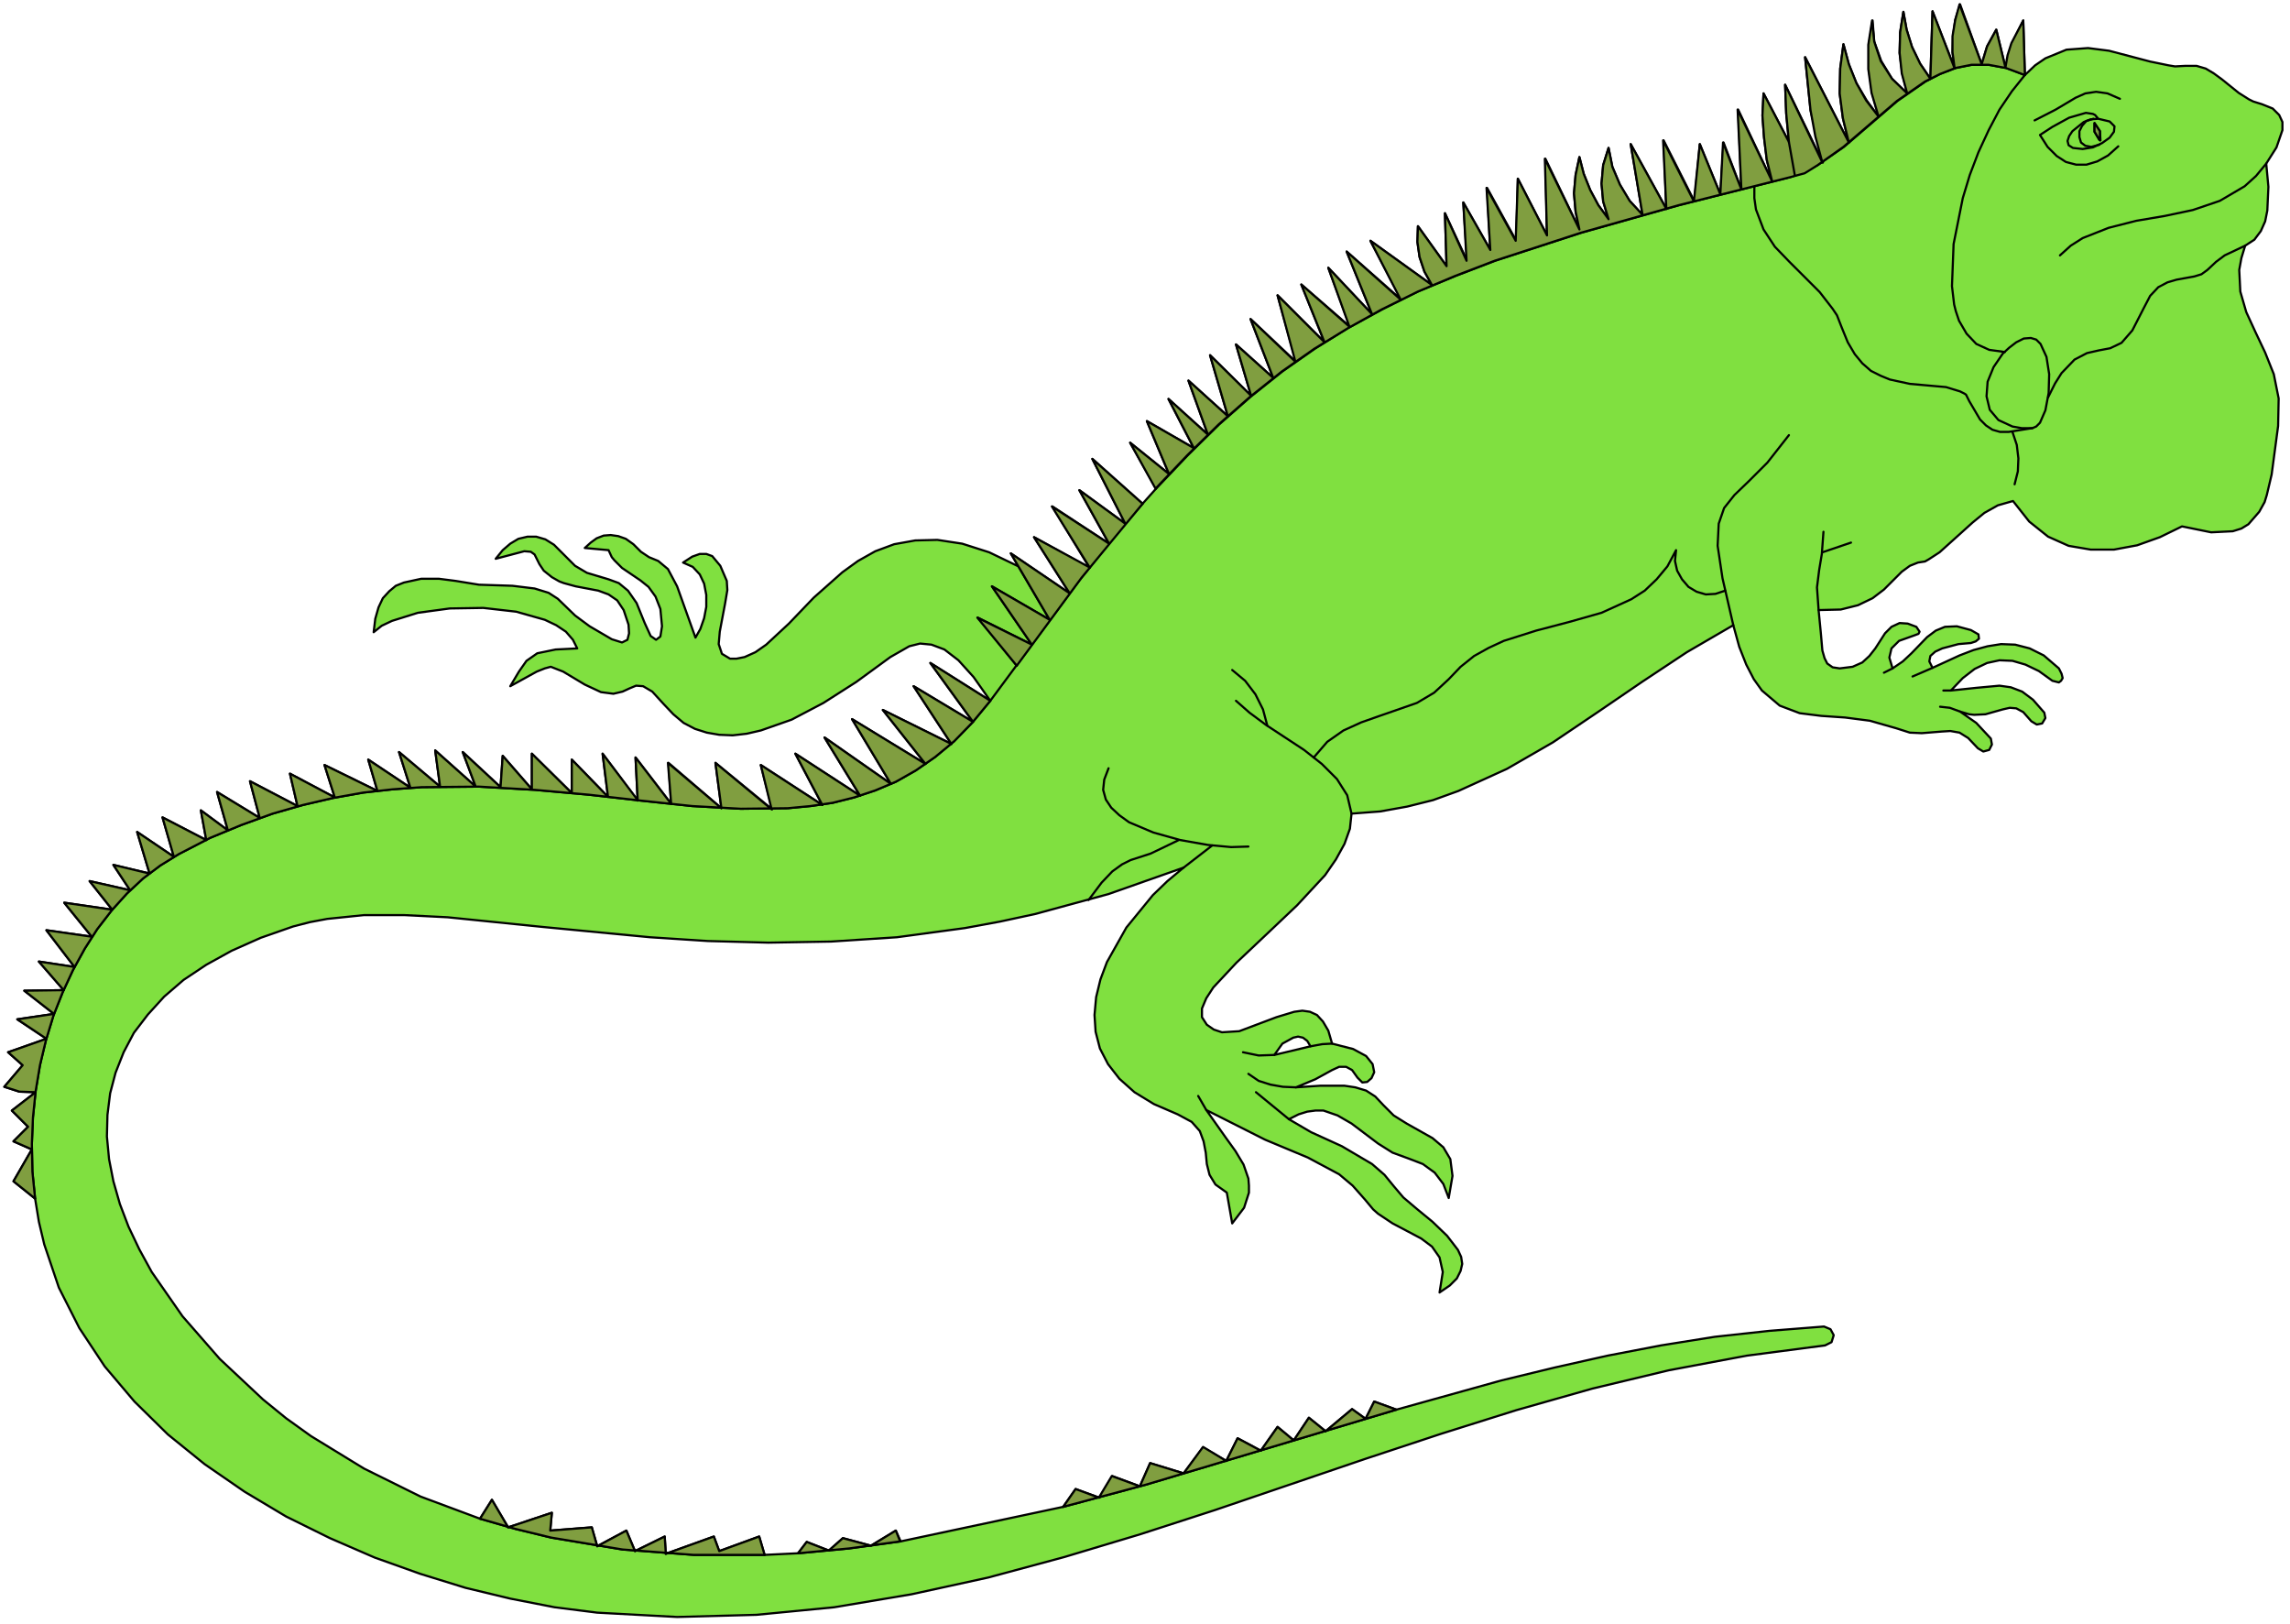 <?xml version="1.0" encoding="UTF-8" standalone="no"?>
<svg
   xmlns:dc="http://purl.org/dc/elements/1.1/"
   xmlns:cc="http://creativecommons.org/ns#"
   xmlns:rdf="http://www.w3.org/1999/02/22-rdf-syntax-ns#"
   xmlns:svg="http://www.w3.org/2000/svg"
   xmlns="http://www.w3.org/2000/svg"
   xmlns:sodipodi="http://sodipodi.sourceforge.net/DTD/sodipodi-0.dtd"
   xmlns:inkscape="http://www.inkscape.org/namespaces/inkscape"
   version="1.0"
   width="74.789mm"
   height="53.04mm"
   id="svg100"
   sodipodi:docname="CS000341.WMF">
  <sodipodi:namedview
     pagecolor="#ffffff"
     bordercolor="#666666"
     borderopacity="1"
     objecttolerance="10"
     gridtolerance="10"
     guidetolerance="10"
     inkscape:pageopacity="0"
     inkscape:pageshadow="2"
     inkscape:window-width="640"
     inkscape:window-height="480"
     id="namedview102" />
  <defs
     id="defs6">
    <clipPath
       clipPathUnits="userSpaceOnUse"
       id="clipWmfPath1">
      <path
         d="M 0,0 L 282.533,0 L 282.533,200.333 L 0,200.333 z"
         id="path2" />
    </clipPath>
    <pattern
       id="WMFhbasepattern"
       patternUnits="userSpaceOnUse"
       width="6"
       height="6"
       x="0"
       y="0" />
  </defs>
  <path
     style="fill:#80e040;fill-rule:evenodd;fill-opacity:1;stroke:none;"
     clip-path="url(#clipWmfPath1)"
     d="  M 164.428,128.824   L 167.027,129.49   L 168.627,130.357   L 169.427,131.356   L 169.627,132.356   L 169.293,133.089   L 168.76,133.556   L 168.16,133.622   L 167.56,133.022   L 166.894,132.089   L 166.161,131.69   L 165.294,131.69   L 164.428,132.089   L 162.362,133.222   L 159.962,134.222   L 162.962,134.022   L 165.961,134.022   L 167.294,134.222   L 168.627,134.622   L 169.76,135.355   L 170.76,136.421   L 172.026,137.688   L 173.626,138.687   L 176.825,140.487   L 178.158,141.62   L 179.024,143.086   L 179.291,145.152   L 178.824,147.884   L 178.158,146.151   L 177.092,144.752   L 175.625,143.686   L 173.892,143.019   L 171.893,142.286   L 170.093,141.153   L 166.827,138.687   L 165.094,137.688   L 163.361,137.088   L 162.362,137.088   L 161.362,137.221   L 160.296,137.554   L 159.096,138.154   L 161.828,139.754   L 165.628,141.486   L 169.36,143.686   L 170.893,145.018   L 172.093,146.485   L 173.226,147.817   L 174.959,149.284   L 176.825,150.816   L 178.625,152.549   L 179.958,154.282   L 180.357,155.148   L 180.491,156.015   L 180.291,156.881   L 179.824,157.814   L 178.958,158.681   L 177.691,159.547   L 178.091,157.014   L 177.691,155.215   L 176.758,153.882   L 175.425,152.882   L 171.893,151.016   L 170.093,149.817   L 169.493,149.284   L 168.494,148.084   L 166.961,146.351   L 165.294,144.952   L 161.429,142.886   L 156.163,140.687   L 148.898,137.021   L 151.298,140.42   L 152.497,142.086   L 153.497,143.752   L 154.097,145.485   L 154.164,146.351   L 154.164,147.218   L 153.564,149.084   L 152.097,151.016   L 151.431,147.218   L 150.031,146.218   L 149.298,145.018   L 148.965,143.686   L 148.832,142.286   L 148.565,140.886   L 148.098,139.62   L 147.099,138.487   L 145.366,137.554   L 142.433,136.288   L 140.034,134.822   L 138.167,133.156   L 136.768,131.356   L 135.768,129.424   L 135.235,127.358   L 135.101,125.292   L 135.301,123.092   L 135.835,120.893   L 136.634,118.76   L 139.034,114.495   L 142.3,110.497   L 144.099,108.764   L 146.099,107.098   L 136.834,110.363   L 127.77,112.829   L 123.438,113.762   L 119.105,114.562   L 110.707,115.695   L 102.576,116.228   L 94.844,116.361   L 87.379,116.161   L 80.248,115.695   L 67.051,114.429   L 55.254,113.229   L 49.922,112.962   L 44.923,112.962   L 40.39,113.429   L 38.258,113.829   L 36.191,114.362   L 32.192,115.761   L 28.593,117.361   L 25.461,119.094   L 22.661,120.96   L 20.262,123.026   L 18.262,125.225   L 16.529,127.491   L 15.263,129.89   L 14.263,132.423   L 13.597,134.955   L 13.264,137.621   L 13.197,140.287   L 13.463,143.086   L 13.997,145.818   L 14.797,148.617   L 15.863,151.416   L 17.196,154.215   L 18.729,157.014   L 22.528,162.479   L 27.127,167.744   L 32.459,172.743   L 35.325,175.075   L 38.391,177.274   L 44.923,181.273   L 51.921,184.739   L 59.253,187.471   L 60.719,185.138   L 62.719,188.537   L 68.117,186.738   L 67.917,188.937   L 73.049,188.537   L 73.716,190.87   L 77.315,188.937   L 78.382,191.47   L 82.047,189.67   L 82.181,191.803   L 88.113,189.67   L 88.779,191.47   L 93.711,189.67   L 94.378,191.936   L 98.51,191.736   L 99.577,190.337   L 102.309,191.403   L 104.042,189.87   L 107.508,190.803   L 110.574,188.937   L 111.174,190.27   L 131.236,186.005   L 132.769,183.806   L 135.701,184.872   L 137.301,182.206   L 140.7,183.472   L 141.967,180.607   L 146.099,181.873   L 148.498,178.674   L 151.364,180.34   L 152.764,177.541   L 155.63,179.074   L 157.696,176.141   L 159.696,177.808   L 161.562,175.008   L 163.628,176.675   L 166.894,173.942   L 168.56,175.142   L 169.627,173.009   L 172.359,174.009   L 185.29,170.41   L 191.888,168.811   L 198.42,167.344   L 205.018,166.078   L 211.683,165.012   L 218.415,164.279   L 225.147,163.746   L 225.947,164.079   L 226.347,164.812   L 226.08,165.678   L 225.28,166.078   L 215.616,167.344   L 206.018,169.144   L 196.554,171.41   L 187.156,174.075   L 177.825,177.008   L 168.56,180.073   L 149.965,186.405   L 140.7,189.404   L 131.369,192.203   L 121.971,194.735   L 112.507,196.801   L 102.976,198.401   L 93.378,199.334   L 83.58,199.6   L 73.716,199.067   L 68.451,198.401   L 62.985,197.334   L 57.453,196.001   L 51.854,194.269   L 46.256,192.269   L 40.724,189.87   L 35.325,187.204   L 30.193,184.139   L 25.261,180.74   L 20.728,177.074   L 16.596,173.009   L 12.93,168.677   L 9.798,163.945   L 7.265,158.947   L 5.465,153.616   L 4.799,150.816   L 4.332,147.951   L 1.666,145.818   L 3.932,141.886   L 1.666,140.886   L 3.466,139.087   L 1.466,137.088   L 4.399,134.822   L 2.399,134.755   L 0.533,134.155   L 2.799,131.49   L 1,129.89   L 5.732,128.224   L 2.133,125.825   L 6.665,125.158   L 2.999,122.293   L 7.865,122.226   L 4.799,118.694   L 9.198,119.36   L 5.732,114.828   L 11.331,115.628   L 7.931,111.43   L 13.863,112.296   L 11.064,108.764   L 16.063,109.897   L 13.997,106.764   L 18.462,107.831   L 16.929,102.699   L 21.462,105.765   L 20.062,100.9   L 25.461,103.699   L 24.794,100.033   L 28.127,102.499   L 26.794,97.767   L 32.059,100.966   L 30.859,96.435   L 36.725,99.5   L 35.792,95.502   L 41.324,98.434   L 40.057,94.435   L 46.589,97.634   L 45.456,93.769   L 50.655,97.234   L 49.255,92.836   L 54.321,97.101   L 53.721,92.636   L 58.719,97.101   L 57.12,92.836   L 61.785,97.168   L 62.052,93.302   L 65.651,97.434   L 65.651,93.036   L 70.583,97.901   L 70.583,93.769   L 75.049,98.367   L 74.382,93.036   L 78.715,98.834   L 78.448,93.502   L 82.847,99.234   L 82.514,94.169   L 89.046,99.767   L 88.312,94.169   L 95.311,99.9   L 93.911,94.435   L 101.509,99.367   L 98.177,93.036   L 106.175,98.234   L 101.776,91.036   L 109.974,96.768   L 105.175,88.77   L 114.24,94.302   L 108.974,87.638   L 117.439,91.836   L 112.773,84.705   L 120.105,89.104   L 114.84,81.839   L 122.238,86.505   L 120.172,83.572   L 118.305,81.506   L 116.573,80.173   L 114.973,79.574   L 113.573,79.44   L 112.24,79.773   L 109.907,81.106   L 105.708,84.172   L 101.643,86.771   L 97.71,88.837   L 93.911,90.17   L 92.178,90.57   L 90.445,90.77   L 88.779,90.703   L 87.246,90.437   L 85.78,89.97   L 84.38,89.237   L 83.114,88.171   L 81.914,86.904   L 80.514,85.372   L 79.381,84.705   L 78.515,84.639   L 77.715,84.972   L 76.849,85.372   L 75.715,85.638   L 74.183,85.438   L 72.183,84.505   L 69.517,82.906   L 67.984,82.306   L 67.251,82.506   L 66.251,82.906   L 62.985,84.705   L 64.052,82.906   L 64.985,81.573   L 66.318,80.64   L 68.584,80.173   L 71.25,80.04   L 70.717,78.974   L 69.85,77.974   L 68.65,77.174   L 67.251,76.508   L 63.718,75.508   L 59.653,75.042   L 55.52,75.108   L 51.588,75.642   L 48.389,76.641   L 47.122,77.241   L 46.122,78.041   L 46.322,76.375   L 46.722,74.975   L 47.256,73.842   L 48.055,72.976   L 48.855,72.309   L 49.855,71.909   L 51.988,71.443   L 54.187,71.443   L 56.253,71.709   L 59.119,72.176   L 63.252,72.309   L 65.984,72.643   L 67.717,73.176   L 68.85,73.909   L 70.983,75.975   L 72.783,77.308   L 75.516,78.907   L 76.782,79.307   L 77.448,78.974   L 77.648,78.174   L 77.582,77.108   L 76.982,75.308   L 76.182,74.109   L 75.116,73.376   L 73.849,72.909   L 71.05,72.376   L 69.584,71.976   L 69.05,71.776   L 68.117,71.243   L 67.118,70.443   L 66.584,69.643   L 65.984,68.444   L 65.518,68.111   L 64.718,68.044   L 61.186,68.977   L 62.052,67.911   L 62.985,67.111   L 63.985,66.511   L 65.118,66.245   L 66.184,66.245   L 67.317,66.578   L 68.384,67.244   L 69.45,68.311   L 70.983,69.843   L 72.45,70.71   L 75.116,71.51   L 76.382,71.976   L 77.515,72.909   L 78.581,74.442   L 79.581,76.908   L 80.314,78.507   L 80.981,78.974   L 81.514,78.574   L 81.714,77.308   L 81.514,75.175   L 80.914,73.642   L 80.048,72.443   L 79.048,71.643   L 76.782,70.11   L 75.849,69.177   L 75.516,68.777   L 75.116,67.911   L 72.183,67.644   L 72.916,66.978   L 73.649,66.445   L 74.516,66.111   L 75.382,66.045   L 76.315,66.178   L 77.248,66.511   L 78.182,67.178   L 79.115,68.111   L 80.114,68.777   L 81.248,69.244   L 82.447,70.243   L 83.58,72.376   L 85.846,78.707   L 86.446,77.641   L 86.913,76.308   L 87.179,74.908   L 87.179,73.442   L 86.913,72.043   L 86.38,70.91   L 85.513,69.977   L 84.313,69.444   L 85.447,68.71   L 86.38,68.377   L 87.179,68.377   L 87.913,68.644   L 88.912,69.843   L 89.712,71.709   L 89.779,72.842   L 89.512,74.442   L 88.846,77.974   L 88.712,79.507   L 89.112,80.706   L 90.112,81.306   L 90.912,81.306   L 91.912,81.106   L 93.245,80.507   L 94.578,79.574   L 97.377,76.974   L 100.443,73.775   L 103.975,70.643   L 105.908,69.244   L 108.041,68.044   L 110.374,67.178   L 112.973,66.711   L 115.706,66.644   L 118.772,67.111   L 122.105,68.177   L 125.704,69.91   L 124.771,68.311   L 132.036,73.242   L 127.637,66.311   L 134.502,70.11   L 129.903,62.513   L 136.901,67.111   L 133.235,60.513   L 138.901,64.645   L 134.835,56.648   L 141.033,62.179   L 142.7,60.313   L 139.5,54.648   L 144.299,58.514   L 141.567,51.983   L 147.365,55.315   L 144.233,49.25   L 149.098,53.649   L 146.699,46.984   L 151.564,51.383   L 149.365,43.852   L 154.43,48.85   L 152.564,42.519   L 157.163,46.651   L 154.364,39.387   L 159.962,44.652   L 157.696,36.455   L 163.495,42.253   L 160.629,35.122   L 166.627,40.32   L 163.961,33.056   L 169.36,38.787   L 166.227,31.056   L 172.959,36.988   L 169.16,29.723   L 176.758,35.188   L 175.825,33.522   L 175.225,31.723   L 174.959,29.857   L 175.025,27.924   L 178.558,32.856   L 178.358,26.325   L 181.091,32.189   L 180.624,24.992   L 183.957,30.856   L 183.557,23.192   L 187.156,29.723   L 187.356,22.059   L 190.955,29.057   L 190.755,19.593   L 194.954,28.324   L 194.487,26.125   L 194.287,23.859   L 194.487,21.593   L 194.954,19.394   L 195.487,21.46   L 196.287,23.459   L 197.287,25.325   L 198.553,27.058   L 197.887,24.858   L 197.687,22.659   L 197.887,20.393   L 198.553,18.261   L 199.02,20.593   L 199.953,22.792   L 201.153,24.792   L 202.752,26.525   L 201.286,17.794   L 205.685,25.791   L 205.352,17.328   L 209.151,24.858   L 209.817,17.794   L 212.35,23.992   L 212.75,17.594   L 214.949,23.392   L 214.549,13.529   L 218.748,22.393   L 218.082,19.727   L 217.749,16.994   L 217.549,14.262   L 217.682,11.529   L 220.815,17.528   L 220.481,13.995   L 220.348,10.463   L 225.014,20.06   L 223.481,13.595   L 222.814,7.064   L 228.213,17.594   L 227.48,14.595   L 227.08,11.529   L 227.146,8.464   L 227.546,5.465   L 228.213,7.931   L 229.146,10.263   L 230.412,12.396   L 231.879,14.395   L 231.079,11.463   L 230.679,8.53   L 230.679,5.531   L 231.145,2.532   L 231.345,5.132   L 232.212,7.531   L 233.545,9.73   L 235.411,11.529   L 234.811,9.064   L 234.478,6.531   L 234.545,3.999   L 234.945,1.466   L 235.344,3.665   L 236.011,5.798   L 237.011,7.864   L 238.277,9.73   L 238.544,1.4   L 241.276,8.464   L 241.01,6.465   L 241.076,4.465   L 241.343,2.466   L 241.943,0.533   L 244.609,7.931   L 245.275,5.731   L 246.409,3.665   L 247.542,8.331   L 248.341,5.332   L 249.741,2.532   L 249.941,9.264   L 251.207,8.064   L 252.474,7.198   L 255.073,6.131   L 257.739,5.931   L 260.339,6.265   L 265.404,7.597   L 267.67,8.064   L 268.47,8.197   L 269.736,8.131   L 271.136,8.131   L 272.269,8.464   L 273.269,9.064   L 274.269,9.797   L 276.335,11.463   L 277.601,12.263   L 278.134,12.529   L 279.201,12.862   L 280.534,13.396   L 281.334,14.195   L 281.734,15.062   L 281.734,16.061   L 281,18.194   L 279.734,20.193   L 280.001,23.059   L 279.867,25.991   L 279.601,27.324   L 279.067,28.524   L 278.268,29.59   L 277.135,30.323   L 276.668,31.856   L 276.401,33.322   L 276.535,35.988   L 277.268,38.521   L 278.401,40.986   L 279.601,43.519   L 280.667,46.185   L 281.267,49.184   L 281.2,52.583   L 280.401,58.581   L 279.801,61.113   L 279.534,61.979   L 278.868,63.179   L 277.535,64.712   L 276.668,65.245   L 275.602,65.578   L 272.936,65.711   L 269.336,64.978   L 266.604,66.311   L 263.804,67.311   L 260.938,67.844   L 258.072,67.844   L 255.34,67.378   L 252.807,66.245   L 250.474,64.379   L 248.475,61.846   L 246.608,62.379   L 244.942,63.312   L 243.476,64.512   L 242.076,65.778   L 239.41,68.177   L 238.077,69.044   L 237.611,69.31   L 236.744,69.444   L 235.744,69.843   L 234.745,70.577   L 232.545,72.776   L 231.145,73.842   L 229.346,74.708   L 227.213,75.242   L 224.48,75.308   L 224.747,78.041   L 224.947,80.307   L 225.214,81.24   L 225.547,81.906   L 226.213,82.373   L 227.08,82.506   L 228.679,82.306   L 229.879,81.773   L 230.746,80.973   L 231.479,80.04   L 232.678,78.174   L 233.478,77.374   L 234.478,76.908   L 235.478,76.974   L 236.544,77.374   L 236.944,77.974   L 236.811,78.241   L 236.278,78.441   L 234.411,79.107   L 233.478,80.04   L 233.212,81.173   L 233.612,82.506   L 234.878,81.64   L 235.944,80.64   L 237.877,78.641   L 238.944,77.841   L 240.077,77.374   L 241.543,77.308   L 243.276,77.774   L 244.209,78.307   L 244.276,78.84   L 243.876,79.174   L 243.276,79.374   L 241.743,79.507   L 239.743,80.04   L 238.877,80.44   L 238.277,80.973   L 238.144,81.64   L 238.544,82.439   L 241.876,80.906   L 243.609,80.24   L 245.342,79.773   L 247.008,79.507   L 248.741,79.574   L 250.541,80.04   L 252.274,80.906   L 254.14,82.506   L 254.473,83.172   L 254.607,83.705   L 254.407,84.039   L 254.14,84.239   L 253.34,84.039   L 251.674,82.839   L 250.008,82.039   L 248.408,81.573   L 246.808,81.506   L 245.275,81.839   L 243.743,82.573   L 242.276,83.705   L 240.81,85.238   L 243.942,84.905   L 246.808,84.639   L 248.208,84.838   L 249.608,85.372   L 250.941,86.371   L 252.34,87.971   L 252.474,88.637   L 252.074,89.304   L 251.407,89.437   L 250.741,89.037   L 249.741,87.904   L 248.875,87.438   L 248.075,87.371   L 247.208,87.571   L 245.076,88.171   L 243.676,88.237   L 243.076,88.171   L 241.943,87.837   L 243.942,89.237   L 245.742,91.17   L 245.875,91.903   L 245.542,92.569   L 244.809,92.769   L 244.142,92.369   L 242.943,91.103   L 241.876,90.437   L 240.743,90.237   L 239.677,90.303   L 237.211,90.503   L 235.744,90.437   L 234.078,89.903   L 230.812,88.97   L 227.746,88.571   L 224.814,88.371   L 222.148,88.037   L 219.682,87.104   L 217.482,85.238   L 216.482,83.839   L 215.549,82.039   L 214.683,79.84   L 213.95,77.174   L 208.218,80.507   L 202.686,84.172   L 197.22,87.904   L 191.688,91.636   L 186.023,94.902   L 180.024,97.634   L 176.892,98.767   L 173.692,99.567   L 170.36,100.167   L 166.827,100.433   L 166.627,102.299   L 165.961,104.165   L 164.894,106.098   L 163.561,108.031   L 160.096,111.763   L 156.23,115.428   L 152.631,118.827   L 149.765,121.893   L 148.898,123.226   L 148.365,124.492   L 148.365,125.558   L 148.965,126.491   L 149.831,127.091   L 150.831,127.424   L 152.964,127.291   L 157.563,125.558   L 159.762,124.892   L 160.762,124.758   L 161.695,124.892   L 162.562,125.292   L 163.295,126.091   L 163.961,127.224   L 164.428,128.824  z    M 161.762,129.157   L 157.296,130.223   L 158.296,128.824   L 159.629,128.091   L 160.229,127.957   L 160.829,128.091   L 161.362,128.491   L 161.762,129.157  z   "
     id="path8" />
  <path
     style="fill:none;stroke:#000000;stroke-width:0.267px;stroke-linecap:round;stroke-linejoin:round;stroke-miterlimit:4;stroke-dasharray:none;stroke-opacity:1;"
     clip-path="url(#clipWmfPath1)"
     d="  M 164.428,128.824   L 167.027,129.49   L 168.627,130.357   L 169.427,131.356   L 169.627,132.356   L 169.293,133.089   L 168.76,133.556   L 168.16,133.622   L 167.56,133.022   L 166.894,132.089   L 166.161,131.69   L 165.294,131.69   L 164.428,132.089   L 162.362,133.222   L 159.962,134.222   L 162.962,134.022   L 165.961,134.022   L 167.294,134.222   L 168.627,134.622   L 169.76,135.355   L 170.76,136.421   L 172.026,137.688   L 173.626,138.687   L 176.825,140.487   L 178.158,141.62   L 179.024,143.086   L 179.291,145.152   L 178.824,147.884   L 178.158,146.151   L 177.092,144.752   L 175.625,143.686   L 173.892,143.019   L 171.893,142.286   L 170.093,141.153   L 166.827,138.687   L 165.094,137.688   L 163.361,137.088   L 162.362,137.088   L 161.362,137.221   L 160.296,137.554   L 159.096,138.154   L 161.828,139.754   L 165.628,141.486   L 169.36,143.686   L 170.893,145.018   L 172.093,146.485   L 173.226,147.817   L 174.959,149.284   L 176.825,150.816   L 178.625,152.549   L 179.958,154.282   L 180.357,155.148   L 180.491,156.015   L 180.291,156.881   L 179.824,157.814   L 178.958,158.681   L 177.691,159.547   L 178.091,157.014   L 177.691,155.215   L 176.758,153.882   L 175.425,152.882   L 171.893,151.016   L 170.093,149.817   L 169.493,149.284   L 168.494,148.084   L 166.961,146.351   L 165.294,144.952   L 161.429,142.886   L 156.163,140.687   L 148.898,137.021   L 151.298,140.42   L 152.497,142.086   L 153.497,143.752   L 154.097,145.485   L 154.164,146.351   L 154.164,147.218   L 153.564,149.084   L 152.097,151.016   L 151.431,147.218   L 150.031,146.218   L 149.298,145.018   L 148.965,143.686   L 148.832,142.286   L 148.565,140.886   L 148.098,139.62   L 147.099,138.487   L 145.366,137.554   L 142.433,136.288   L 140.034,134.822   L 138.167,133.156   L 136.768,131.356   L 135.768,129.424   L 135.235,127.358   L 135.101,125.292   L 135.301,123.092   L 135.835,120.893   L 136.634,118.76   L 139.034,114.495   L 142.3,110.497   L 144.099,108.764   L 146.099,107.098   L 136.834,110.363   L 127.77,112.829   L 123.438,113.762   L 119.105,114.562   L 110.707,115.695   L 102.576,116.228   L 94.844,116.361   L 87.379,116.161   L 80.248,115.695   L 67.051,114.429   L 55.254,113.229   L 49.922,112.962   L 44.923,112.962   L 40.39,113.429   L 38.258,113.829   L 36.191,114.362   L 32.192,115.761   L 28.593,117.361   L 25.461,119.094   L 22.661,120.96   L 20.262,123.026   L 18.262,125.225   L 16.529,127.491   L 15.263,129.89   L 14.263,132.423   L 13.597,134.955   L 13.264,137.621   L 13.197,140.287   L 13.463,143.086   L 13.997,145.818   L 14.797,148.617   L 15.863,151.416   L 17.196,154.215   L 18.729,157.014   L 22.528,162.479   L 27.127,167.744   L 32.459,172.743   L 35.325,175.075   L 38.391,177.274   L 44.923,181.273   L 51.921,184.739   L 59.253,187.471   L 60.719,185.138   L 62.719,188.537   L 68.117,186.738   L 67.917,188.937   L 73.049,188.537   L 73.716,190.87   L 77.315,188.937   L 78.382,191.47   L 82.047,189.67   L 82.181,191.803   L 88.113,189.67   L 88.779,191.47   L 93.711,189.67   L 94.378,191.936   L 98.51,191.736   L 99.577,190.337   L 102.309,191.403   L 104.042,189.87   L 107.508,190.803   L 110.574,188.937   L 111.174,190.27   L 131.236,186.005   L 132.769,183.806   L 135.701,184.872   L 137.301,182.206   L 140.7,183.472   L 141.967,180.607   L 146.099,181.873   L 148.498,178.674   L 151.364,180.34   L 152.764,177.541   L 155.63,179.074   L 157.696,176.141   L 159.696,177.808   L 161.562,175.008   L 163.628,176.675   L 166.894,173.942   L 168.56,175.142   L 169.627,173.009   L 172.359,174.009   L 185.29,170.41   L 191.888,168.811   L 198.42,167.344   L 205.018,166.078   L 211.683,165.012   L 218.415,164.279   L 225.147,163.746   L 225.947,164.079   L 226.347,164.812   L 226.08,165.678   L 225.28,166.078   L 215.616,167.344   L 206.018,169.144   L 196.554,171.41   L 187.156,174.075   L 177.825,177.008   L 168.56,180.073   L 149.965,186.405   L 140.7,189.404   L 131.369,192.203   L 121.971,194.735   L 112.507,196.801   L 102.976,198.401   L 93.378,199.334   L 83.58,199.6   L 73.716,199.067   L 68.451,198.401   L 62.985,197.334   L 57.453,196.001   L 51.854,194.269   L 46.256,192.269   L 40.724,189.87   L 35.325,187.204   L 30.193,184.139   L 25.261,180.74   L 20.728,177.074   L 16.596,173.009   L 12.93,168.677   L 9.798,163.945   L 7.265,158.947   L 5.465,153.616   L 4.799,150.816   L 4.332,147.951   L 1.666,145.818   L 3.932,141.886   L 1.666,140.886   L 3.466,139.087   L 1.466,137.088   L 4.399,134.822   L 2.399,134.755   L 0.533,134.155   L 2.799,131.49   L 1,129.89   L 5.732,128.224   L 2.133,125.825   L 6.665,125.158   L 2.999,122.293   L 7.865,122.226   L 4.799,118.694   L 9.198,119.36   L 5.732,114.828   L 11.331,115.628   L 7.931,111.43   L 13.863,112.296   L 11.064,108.764   L 16.063,109.897   L 13.997,106.764   L 18.462,107.831   L 16.929,102.699   L 21.462,105.765   L 20.062,100.9   L 25.461,103.699   L 24.794,100.033   L 28.127,102.499   L 26.794,97.767   L 32.059,100.966   L 30.859,96.435   L 36.725,99.5   L 35.792,95.502   L 41.324,98.434   L 40.057,94.435   L 46.589,97.634   L 45.456,93.769   L 50.655,97.234   L 49.255,92.836   L 54.321,97.101   L 53.721,92.636   L 58.719,97.101   L 57.12,92.836   L 61.785,97.168   L 62.052,93.302   L 65.651,97.434   L 65.651,93.036   L 70.583,97.901   L 70.583,93.769   L 75.049,98.367   L 74.382,93.036   L 78.715,98.834   L 78.448,93.502   L 82.847,99.234   L 82.514,94.169   L 89.046,99.767   L 88.312,94.169   L 95.311,99.9   L 93.911,94.435   L 101.509,99.367   L 98.177,93.036   L 106.175,98.234   L 101.776,91.036   L 109.974,96.768   L 105.175,88.77   L 114.24,94.302   L 108.974,87.638   L 117.439,91.836   L 112.773,84.705   L 120.105,89.104   L 114.84,81.839   L 122.238,86.505   L 120.172,83.572   L 118.305,81.506   L 116.573,80.173   L 114.973,79.574   L 113.573,79.44   L 112.24,79.773   L 109.907,81.106   L 105.708,84.172   L 101.643,86.771   L 97.71,88.837   L 93.911,90.17   L 92.178,90.57   L 90.445,90.77   L 88.779,90.703   L 87.246,90.437   L 85.78,89.97   L 84.38,89.237   L 83.114,88.171   L 81.914,86.904   L 80.514,85.372   L 79.381,84.705   L 78.515,84.639   L 77.715,84.972   L 76.849,85.372   L 75.715,85.638   L 74.183,85.438   L 72.183,84.505   L 69.517,82.906   L 67.984,82.306   L 67.251,82.506   L 66.251,82.906   L 62.985,84.705   L 64.052,82.906   L 64.985,81.573   L 66.318,80.64   L 68.584,80.173   L 71.25,80.04   L 70.717,78.974   L 69.85,77.974   L 68.65,77.174   L 67.251,76.508   L 63.718,75.508   L 59.653,75.042   L 55.52,75.108   L 51.588,75.642   L 48.389,76.641   L 47.122,77.241   L 46.122,78.041   L 46.322,76.375   L 46.722,74.975   L 47.256,73.842   L 48.055,72.976   L 48.855,72.309   L 49.855,71.909   L 51.988,71.443   L 54.187,71.443   L 56.253,71.709   L 59.119,72.176   L 63.252,72.309   L 65.984,72.643   L 67.717,73.176   L 68.85,73.909   L 70.983,75.975   L 72.783,77.308   L 75.516,78.907   L 76.782,79.307   L 77.448,78.974   L 77.648,78.174   L 77.582,77.108   L 76.982,75.308   L 76.182,74.109   L 75.116,73.376   L 73.849,72.909   L 71.05,72.376   L 69.584,71.976   L 69.05,71.776   L 68.117,71.243   L 67.118,70.443   L 66.584,69.643   L 65.984,68.444   L 65.518,68.111   L 64.718,68.044   L 61.186,68.977   L 62.052,67.911   L 62.985,67.111   L 63.985,66.511   L 65.118,66.245   L 66.184,66.245   L 67.317,66.578   L 68.384,67.244   L 69.45,68.311   L 70.983,69.843   L 72.45,70.71   L 75.116,71.51   L 76.382,71.976   L 77.515,72.909   L 78.581,74.442   L 79.581,76.908   L 80.314,78.507   L 80.981,78.974   L 81.514,78.574   L 81.714,77.308   L 81.514,75.175   L 80.914,73.642   L 80.048,72.443   L 79.048,71.643   L 76.782,70.11   L 75.849,69.177   L 75.516,68.777   L 75.116,67.911   L 72.183,67.644   L 72.916,66.978   L 73.649,66.445   L 74.516,66.111   L 75.382,66.045   L 76.315,66.178   L 77.248,66.511   L 78.182,67.178   L 79.115,68.111   L 80.114,68.777   L 81.248,69.244   L 82.447,70.243   L 83.58,72.376   L 85.846,78.707   L 86.446,77.641   L 86.913,76.308   L 87.179,74.908   L 87.179,73.442   L 86.913,72.043   L 86.38,70.91   L 85.513,69.977   L 84.313,69.444   L 85.447,68.71   L 86.38,68.377   L 87.179,68.377   L 87.913,68.644   L 88.912,69.843   L 89.712,71.709   L 89.779,72.842   L 89.512,74.442   L 88.846,77.974   L 88.712,79.507   L 89.112,80.706   L 90.112,81.306   L 90.912,81.306   L 91.912,81.106   L 93.245,80.507   L 94.578,79.574   L 97.377,76.974   L 100.443,73.775   L 103.975,70.643   L 105.908,69.244   L 108.041,68.044   L 110.374,67.178   L 112.973,66.711   L 115.706,66.644   L 118.772,67.111   L 122.105,68.177   L 125.704,69.91   L 124.771,68.311   L 132.036,73.242   L 127.637,66.311   L 134.502,70.11   L 129.903,62.513   L 136.901,67.111   L 133.235,60.513   L 138.901,64.645   L 134.835,56.648   L 141.033,62.179   L 142.7,60.313   L 139.5,54.648   L 144.299,58.514   L 141.567,51.983   L 147.365,55.315   L 144.233,49.25   L 149.098,53.649   L 146.699,46.984   L 151.564,51.383   L 149.365,43.852   L 154.43,48.85   L 152.564,42.519   L 157.163,46.651   L 154.364,39.387   L 159.962,44.652   L 157.696,36.455   L 163.495,42.253   L 160.629,35.122   L 166.627,40.32   L 163.961,33.056   L 169.36,38.787   L 166.227,31.056   L 172.959,36.988   L 169.16,29.723   L 176.758,35.188   L 175.825,33.522   L 175.225,31.723   L 174.959,29.857   L 175.025,27.924   L 178.558,32.856   L 178.358,26.325   L 181.091,32.189   L 180.624,24.992   L 183.957,30.856   L 183.557,23.192   L 187.156,29.723   L 187.356,22.059   L 190.955,29.057   L 190.755,19.593   L 194.954,28.324   L 194.487,26.125   L 194.287,23.859   L 194.487,21.593   L 194.954,19.394   L 195.487,21.46   L 196.287,23.459   L 197.287,25.325   L 198.553,27.058   L 197.887,24.858   L 197.687,22.659   L 197.887,20.393   L 198.553,18.261   L 199.02,20.593   L 199.953,22.792   L 201.153,24.792   L 202.752,26.525   L 201.286,17.794   L 205.685,25.791   L 205.352,17.328   L 209.151,24.858   L 209.817,17.794   L 212.35,23.992   L 212.75,17.594   L 214.949,23.392   L 214.549,13.529   L 218.748,22.393   L 218.082,19.727   L 217.749,16.994   L 217.549,14.262   L 217.682,11.529   L 220.815,17.528   L 220.481,13.995   L 220.348,10.463   L 225.014,20.06   L 223.481,13.595   L 222.814,7.064   L 228.213,17.594   L 227.48,14.595   L 227.08,11.529   L 227.146,8.464   L 227.546,5.465   L 228.213,7.931   L 229.146,10.263   L 230.412,12.396   L 231.879,14.395   L 231.079,11.463   L 230.679,8.53   L 230.679,5.531   L 231.145,2.532   L 231.345,5.132   L 232.212,7.531   L 233.545,9.73   L 235.411,11.529   L 234.811,9.064   L 234.478,6.531   L 234.545,3.999   L 234.945,1.466   L 235.344,3.665   L 236.011,5.798   L 237.011,7.864   L 238.277,9.73   L 238.544,1.4   L 241.276,8.464   L 241.01,6.465   L 241.076,4.465   L 241.343,2.466   L 241.943,0.533   L 244.609,7.931   L 245.275,5.731   L 246.409,3.665   L 247.542,8.331   L 248.341,5.332   L 249.741,2.532   L 249.941,9.264   L 251.207,8.064   L 252.474,7.198   L 255.073,6.131   L 257.739,5.931   L 260.339,6.265   L 265.404,7.597   L 267.67,8.064   L 268.47,8.197   L 269.736,8.131   L 271.136,8.131   L 272.269,8.464   L 273.269,9.064   L 274.269,9.797   L 276.335,11.463   L 277.601,12.263   L 278.134,12.529   L 279.201,12.862   L 280.534,13.396   L 281.334,14.195   L 281.734,15.062   L 281.734,16.061   L 281,18.194   L 279.734,20.193   L 280.001,23.059   L 279.867,25.991   L 279.601,27.324   L 279.067,28.524   L 278.268,29.59   L 277.135,30.323   L 276.668,31.856   L 276.401,33.322   L 276.535,35.988   L 277.268,38.521   L 278.401,40.986   L 279.601,43.519   L 280.667,46.185   L 281.267,49.184   L 281.2,52.583   L 280.401,58.581   L 279.801,61.113   L 279.534,61.979   L 278.868,63.179   L 277.535,64.712   L 276.668,65.245   L 275.602,65.578   L 272.936,65.711   L 269.336,64.978   L 266.604,66.311   L 263.804,67.311   L 260.938,67.844   L 258.072,67.844   L 255.34,67.378   L 252.807,66.245   L 250.474,64.379   L 248.475,61.846   L 246.608,62.379   L 244.942,63.312   L 243.476,64.512   L 242.076,65.778   L 239.41,68.177   L 238.077,69.044   L 237.611,69.31   L 236.744,69.444   L 235.744,69.843   L 234.745,70.577   L 232.545,72.776   L 231.145,73.842   L 229.346,74.708   L 227.213,75.242   L 224.48,75.308   L 224.747,78.041   L 224.947,80.307   L 225.214,81.24   L 225.547,81.906   L 226.213,82.373   L 227.08,82.506   L 228.679,82.306   L 229.879,81.773   L 230.746,80.973   L 231.479,80.04   L 232.678,78.174   L 233.478,77.374   L 234.478,76.908   L 235.478,76.974   L 236.544,77.374   L 236.944,77.974   L 236.811,78.241   L 236.278,78.441   L 234.411,79.107   L 233.478,80.04   L 233.212,81.173   L 233.612,82.506   L 234.878,81.64   L 235.944,80.64   L 237.877,78.641   L 238.944,77.841   L 240.077,77.374   L 241.543,77.308   L 243.276,77.774   L 244.209,78.307   L 244.276,78.84   L 243.876,79.174   L 243.276,79.374   L 241.743,79.507   L 239.743,80.04   L 238.877,80.44   L 238.277,80.973   L 238.144,81.64   L 238.544,82.439   L 241.876,80.906   L 243.609,80.24   L 245.342,79.773   L 247.008,79.507   L 248.741,79.574   L 250.541,80.04   L 252.274,80.906   L 254.14,82.506   L 254.473,83.172   L 254.607,83.705   L 254.407,84.039   L 254.14,84.239   L 253.34,84.039   L 251.674,82.839   L 250.008,82.039   L 248.408,81.573   L 246.808,81.506   L 245.275,81.839   L 243.743,82.573   L 242.276,83.705   L 240.81,85.238   L 243.942,84.905   L 246.808,84.639   L 248.208,84.838   L 249.608,85.372   L 250.941,86.371   L 252.34,87.971   L 252.474,88.637   L 252.074,89.304   L 251.407,89.437   L 250.741,89.037   L 249.741,87.904   L 248.875,87.438   L 248.075,87.371   L 247.208,87.571   L 245.076,88.171   L 243.676,88.237   L 243.076,88.171   L 241.943,87.837   L 243.942,89.237   L 245.742,91.17   L 245.875,91.903   L 245.542,92.569   L 244.809,92.769   L 244.142,92.369   L 242.943,91.103   L 241.876,90.437   L 240.743,90.237   L 239.677,90.303   L 237.211,90.503   L 235.744,90.437   L 234.078,89.903   L 230.812,88.97   L 227.746,88.571   L 224.814,88.371   L 222.148,88.037   L 219.682,87.104   L 217.482,85.238   L 216.482,83.839   L 215.549,82.039   L 214.683,79.84   L 213.95,77.174   L 208.218,80.507   L 202.686,84.172   L 197.22,87.904   L 191.688,91.636   L 186.023,94.902   L 180.024,97.634   L 176.892,98.767   L 173.692,99.567   L 170.36,100.167   L 166.827,100.433   L 166.627,102.299   L 165.961,104.165   L 164.894,106.098   L 163.561,108.031   L 160.096,111.763   L 156.23,115.428   L 152.631,118.827   L 149.765,121.893   L 148.898,123.226   L 148.365,124.492   L 148.365,125.558   L 148.965,126.491   L 149.831,127.091   L 150.831,127.424   L 152.964,127.291   L 157.563,125.558   L 159.762,124.892   L 160.762,124.758   L 161.695,124.892   L 162.562,125.292   L 163.295,126.091   L 163.961,127.224   L 164.428,128.824  z "
     id="path10" />
  <path
     style="fill:none;stroke:#000000;stroke-width:0.267px;stroke-linecap:round;stroke-linejoin:round;stroke-miterlimit:4;stroke-dasharray:none;stroke-opacity:1;"
     clip-path="url(#clipWmfPath1)"
     d="  M 161.762,129.157   L 157.296,130.223   L 158.296,128.824   L 159.629,128.091   L 160.229,127.957   L 160.829,128.091   L 161.362,128.491   L 161.762,129.157  z "
     id="path12" />
  <path
     style="fill:none;stroke:#000000;stroke-width:0.267px;stroke-linecap:round;stroke-linejoin:round;stroke-miterlimit:4;stroke-dasharray:none;stroke-opacity:1;"
     clip-path="url(#clipWmfPath1)"
     d="  M 161.762,129.157   L 163.228,128.89   L 164.428,128.824  "
     id="path14" />
  <path
     style="fill:none;stroke:#000000;stroke-width:0.267px;stroke-linecap:round;stroke-linejoin:round;stroke-miterlimit:4;stroke-dasharray:none;stroke-opacity:1;"
     clip-path="url(#clipWmfPath1)"
     d="  M 157.296,130.223   L 155.363,130.29   L 153.43,129.89  "
     id="path16" />
  <path
     style="fill:none;stroke:#000000;stroke-width:0.267px;stroke-linecap:round;stroke-linejoin:round;stroke-miterlimit:4;stroke-dasharray:none;stroke-opacity:1;"
     clip-path="url(#clipWmfPath1)"
     d="  M 159.962,134.222   L 158.363,134.155   L 156.83,133.889   L 155.363,133.422   L 154.097,132.556  "
     id="path18" />
  <path
     style="fill:none;stroke:#000000;stroke-width:0.267px;stroke-linecap:round;stroke-linejoin:round;stroke-miterlimit:4;stroke-dasharray:none;stroke-opacity:1;"
     clip-path="url(#clipWmfPath1)"
     d="  M 159.096,138.154   L 155.03,134.822  "
     id="path20" />
  <path
     style="fill:none;stroke:#000000;stroke-width:0.267px;stroke-linecap:round;stroke-linejoin:round;stroke-miterlimit:4;stroke-dasharray:none;stroke-opacity:1;"
     clip-path="url(#clipWmfPath1)"
     d="  M 148.898,137.021   L 147.898,135.288  "
     id="path22" />
  <path
     style="fill:none;stroke:#000000;stroke-width:0.267px;stroke-linecap:round;stroke-linejoin:round;stroke-miterlimit:4;stroke-dasharray:none;stroke-opacity:1;"
     clip-path="url(#clipWmfPath1)"
     d="  M 172.359,174.009   L 151.698,180.207   L 141.433,183.272   L 131.236,186.005  "
     id="path24" />
  <path
     style="fill:none;stroke:#000000;stroke-width:0.267px;stroke-linecap:round;stroke-linejoin:round;stroke-miterlimit:4;stroke-dasharray:none;stroke-opacity:1;"
     clip-path="url(#clipWmfPath1)"
     d="  M 111.174,190.27   L 104.842,191.136   L 98.51,191.736  "
     id="path26" />
  <path
     style="fill:none;stroke:#000000;stroke-width:0.267px;stroke-linecap:round;stroke-linejoin:round;stroke-miterlimit:4;stroke-dasharray:none;stroke-opacity:1;"
     clip-path="url(#clipWmfPath1)"
     d="  M 94.378,191.936   L 85.646,191.936   L 76.849,191.27   L 68.051,189.804   L 63.652,188.737   L 59.253,187.471  "
     id="path28" />
  <path
     style="fill:none;stroke:#000000;stroke-width:0.267px;stroke-linecap:round;stroke-linejoin:round;stroke-miterlimit:4;stroke-dasharray:none;stroke-opacity:1;"
     clip-path="url(#clipWmfPath1)"
     d="  M 4.332,147.951   L 3.999,144.619   L 3.932,141.22   L 4.066,137.954   L 4.399,134.689   L 4.932,131.49   L 5.665,128.424   L 6.598,125.358   L 7.732,122.493   L 8.998,119.76   L 10.464,117.094   L 11.997,114.695   L 13.797,112.363   L 15.663,110.297   L 17.663,108.431   L 19.795,106.831   L 22.061,105.432   L 25.927,103.432   L 29.793,101.833   L 33.659,100.433   L 37.391,99.367   L 41.124,98.501   L 44.856,97.834   L 48.455,97.434   L 52.054,97.168   L 59.119,97.101   L 66.051,97.501   L 72.716,98.101   L 79.181,98.834   L 85.447,99.5   L 91.445,99.833   L 97.244,99.767   L 100.043,99.5   L 102.776,99.1   L 105.442,98.434   L 108.041,97.568   L 110.574,96.501   L 113.04,95.102   L 115.439,93.436   L 117.772,91.503   L 120.038,89.17   L 122.238,86.505   L 124.904,82.906   L 133.235,71.643   L 137.168,66.711   L 141.033,62.179  "
     id="path30" />
  <path
     style="fill:none;stroke:#000000;stroke-width:0.267px;stroke-linecap:round;stroke-linejoin:round;stroke-miterlimit:4;stroke-dasharray:none;stroke-opacity:1;"
     clip-path="url(#clipWmfPath1)"
     d="  M 142.7,60.313   L 146.632,56.181   L 150.498,52.383   L 154.364,48.984   L 158.296,45.851   L 162.295,43.052   L 166.361,40.52   L 170.626,38.187   L 175.025,35.988   L 179.691,34.055   L 184.556,32.189   L 195.221,28.724   L 207.284,25.325   L 221.015,21.859   L 222.681,21.26   L 224.347,20.393   L 227.613,18.127   L 234.211,12.463   L 237.677,10.063   L 239.477,9.13   L 241.41,8.397   L 243.409,7.997   L 245.475,7.997   L 247.675,8.397   L 249.941,9.264   L 248.341,11.263   L 246.808,13.529   L 245.475,16.061   L 244.209,18.794   L 243.143,21.593   L 242.276,24.459   L 241.143,30.123   L 240.943,35.322   L 241.21,37.587   L 241.41,38.387   L 241.81,39.587   L 242.743,41.186   L 243.942,42.453   L 245.542,43.186   L 247.475,43.452  "
     id="path32" />
  <path
     style="fill:none;stroke:#000000;stroke-width:0.267px;stroke-linecap:round;stroke-linejoin:round;stroke-miterlimit:4;stroke-dasharray:none;stroke-opacity:1;"
     clip-path="url(#clipWmfPath1)"
     d="  M 248.875,42.253   L 248.008,42.919   L 247.208,43.652   L 246.075,45.318   L 245.342,47.118   L 245.209,48.917   L 245.609,50.583   L 246.675,51.849   L 248.408,52.649   L 249.541,52.849   L 250.874,52.849   L 251.341,52.649   L 251.807,52.183   L 252.474,50.65   L 252.874,48.517   L 252.94,46.185   L 252.607,44.052   L 251.874,42.453   L 251.341,41.919   L 250.674,41.719   L 249.808,41.786   L 248.875,42.253  z "
     id="path34" />
  <path
     style="fill:none;stroke:#000000;stroke-width:0.267px;stroke-linecap:round;stroke-linejoin:round;stroke-miterlimit:4;stroke-dasharray:none;stroke-opacity:1;"
     clip-path="url(#clipWmfPath1)"
     d="  M 252.807,49.05   L 253.673,47.318   L 254.473,46.051   L 256.073,44.385   L 257.606,43.586   L 259.072,43.252   L 260.472,42.986   L 261.872,42.319   L 263.205,40.786   L 264.604,38.054   L 265.404,36.521   L 266.404,35.455   L 267.537,34.855   L 268.67,34.522   L 270.869,34.122   L 271.736,33.855   L 272.469,33.322   L 273.535,32.323   L 274.602,31.523   L 277.135,30.323  "
     id="path36" />
  <path
     style="fill:none;stroke:#000000;stroke-width:0.267px;stroke-linecap:round;stroke-linejoin:round;stroke-miterlimit:4;stroke-dasharray:none;stroke-opacity:1;"
     clip-path="url(#clipWmfPath1)"
     d="  M 279.734,20.193   L 278.468,21.726   L 277.068,22.992   L 274.002,24.792   L 270.669,25.925   L 267.204,26.658   L 263.671,27.258   L 260.272,28.124   L 257.073,29.39   L 255.606,30.323   L 254.273,31.523  "
     id="path38" />
  <path
     style="fill:none;stroke:#000000;stroke-width:0.267px;stroke-linecap:round;stroke-linejoin:round;stroke-miterlimit:4;stroke-dasharray:none;stroke-opacity:1;"
     clip-path="url(#clipWmfPath1)"
     d="  M 251.141,14.862   L 253.74,13.529   L 256.206,12.063   L 257.406,11.529   L 258.739,11.33   L 260.139,11.529   L 261.672,12.196  "
     id="path40" />
  <path
     style="fill:none;stroke:#000000;stroke-width:0.267px;stroke-linecap:round;stroke-linejoin:round;stroke-miterlimit:4;stroke-dasharray:none;stroke-opacity:1;"
     clip-path="url(#clipWmfPath1)"
     d="  M 261.472,18.061   L 260.205,19.194   L 258.872,19.927   L 257.539,20.327   L 256.273,20.327   L 255.007,19.993   L 253.873,19.26   L 252.74,18.127   L 251.807,16.661   L 253.34,15.661   L 255.406,14.528   L 257.473,13.929   L 258.339,14.062   L 258.606,14.195   L 259.006,14.662   L 258.072,14.728   L 257.206,15.062   L 255.806,16.195   L 255.406,16.794   L 255.206,17.394   L 255.34,17.927   L 255.873,18.261   L 257.073,18.394   L 258.339,18.194   L 259.472,17.661   L 260.405,16.994   L 260.938,16.261   L 261.005,15.595   L 260.405,14.995   L 259.006,14.662  "
     id="path42" />
  <path
     style="fill:none;stroke:#000000;stroke-width:0.267px;stroke-linecap:round;stroke-linejoin:round;stroke-miterlimit:4;stroke-dasharray:none;stroke-opacity:1;"
     clip-path="url(#clipWmfPath1)"
     d="  M 258.406,14.662   L 257.539,14.928   L 257.006,15.528   L 256.673,16.195   L 256.673,16.928   L 256.873,17.594   L 257.406,17.994   L 258.139,18.127   L 259.139,17.861  "
     id="path44" />
  <path
     style="fill:none;stroke:#000000;stroke-width:0.267px;stroke-linecap:round;stroke-linejoin:round;stroke-miterlimit:4;stroke-dasharray:none;stroke-opacity:1;"
     clip-path="url(#clipWmfPath1)"
     d="  M 259.272,17.328   L 259.206,16.195   L 258.539,15.195   L 258.539,16.261   L 259.139,17.261   L 259.272,17.328  z "
     id="path46" />
  <path
     style="fill:none;stroke:#000000;stroke-width:0.267px;stroke-linecap:round;stroke-linejoin:round;stroke-miterlimit:4;stroke-dasharray:none;stroke-opacity:1;"
     clip-path="url(#clipWmfPath1)"
     d="  M 220.815,17.528   L 221.614,21.659  "
     id="path48" />
  <path
     style="fill:none;stroke:#000000;stroke-width:0.267px;stroke-linecap:round;stroke-linejoin:round;stroke-miterlimit:4;stroke-dasharray:none;stroke-opacity:1;"
     clip-path="url(#clipWmfPath1)"
     d="  M 216.549,22.926   L 216.549,24.459   L 216.749,25.858   L 217.682,28.324   L 219.082,30.457   L 220.881,32.323   L 224.614,36.055   L 226.213,38.121   L 226.747,38.92   L 227.346,40.453   L 228.08,42.253   L 228.946,43.719   L 229.879,44.852   L 230.946,45.785   L 232.145,46.385   L 233.278,46.851   L 235.744,47.384   L 240.21,47.784   L 241.943,48.317   L 242.476,48.584   L 242.676,48.717   L 243.076,49.517   L 244.409,51.783   L 245.142,52.516   L 245.942,53.049   L 246.875,53.316   L 247.942,53.316   L 250.874,52.849  "
     id="path50" />
  <path
     style="fill:none;stroke:#000000;stroke-width:0.267px;stroke-linecap:round;stroke-linejoin:round;stroke-miterlimit:4;stroke-dasharray:none;stroke-opacity:1;"
     clip-path="url(#clipWmfPath1)"
     d="  M 248.408,53.316   L 248.941,54.915   L 249.141,56.581   L 249.075,58.181   L 248.675,59.78  "
     id="path52" />
  <path
     style="fill:none;stroke:#000000;stroke-width:0.267px;stroke-linecap:round;stroke-linejoin:round;stroke-miterlimit:4;stroke-dasharray:none;stroke-opacity:1;"
     clip-path="url(#clipWmfPath1)"
     d="  M 228.479,66.978   L 224.947,68.177  "
     id="path54" />
  <path
     style="fill:none;stroke:#000000;stroke-width:0.267px;stroke-linecap:round;stroke-linejoin:round;stroke-miterlimit:4;stroke-dasharray:none;stroke-opacity:1;"
     clip-path="url(#clipWmfPath1)"
     d="  M 225.08,65.645   L 224.88,68.377   L 224.547,70.377   L 224.28,72.509   L 224.48,75.308  "
     id="path56" />
  <path
     style="fill:none;stroke:#000000;stroke-width:0.267px;stroke-linecap:round;stroke-linejoin:round;stroke-miterlimit:4;stroke-dasharray:none;stroke-opacity:1;"
     clip-path="url(#clipWmfPath1)"
     d="  M 233.612,82.506   L 232.545,83.039  "
     id="path58" />
  <path
     style="fill:none;stroke:#000000;stroke-width:0.267px;stroke-linecap:round;stroke-linejoin:round;stroke-miterlimit:4;stroke-dasharray:none;stroke-opacity:1;"
     clip-path="url(#clipWmfPath1)"
     d="  M 238.544,82.439   L 236.078,83.506  "
     id="path60" />
  <path
     style="fill:none;stroke:#000000;stroke-width:0.267px;stroke-linecap:round;stroke-linejoin:round;stroke-miterlimit:4;stroke-dasharray:none;stroke-opacity:1;"
     clip-path="url(#clipWmfPath1)"
     d="  M 240.81,85.238   L 239.877,85.238  "
     id="path62" />
  <path
     style="fill:none;stroke:#000000;stroke-width:0.267px;stroke-linecap:round;stroke-linejoin:round;stroke-miterlimit:4;stroke-dasharray:none;stroke-opacity:1;"
     clip-path="url(#clipWmfPath1)"
     d="  M 241.943,87.837   L 240.677,87.371   L 239.477,87.238  "
     id="path64" />
  <path
     style="fill:none;stroke:#000000;stroke-width:0.267px;stroke-linecap:round;stroke-linejoin:round;stroke-miterlimit:4;stroke-dasharray:none;stroke-opacity:1;"
     clip-path="url(#clipWmfPath1)"
     d="  M 213.95,77.174   L 212.617,71.376   L 212.017,67.378   L 212.15,64.645   L 212.816,62.712   L 214.083,61.113   L 215.882,59.38   L 218.149,57.114   L 220.815,53.715  "
     id="path66" />
  <path
     style="fill:none;stroke:#000000;stroke-width:0.267px;stroke-linecap:round;stroke-linejoin:round;stroke-miterlimit:4;stroke-dasharray:none;stroke-opacity:1;"
     clip-path="url(#clipWmfPath1)"
     d="  M 212.95,72.909   L 211.75,73.309   L 210.55,73.376   L 209.417,73.042   L 208.417,72.443   L 207.618,71.51   L 207.018,70.443   L 206.751,69.244   L 206.885,67.911   L 205.818,69.91   L 204.485,71.51   L 203.019,72.909   L 201.352,73.975   L 197.687,75.642   L 193.688,76.774   L 189.622,77.841   L 185.623,79.107   L 183.757,79.973   L 181.957,80.973   L 180.291,82.306   L 178.824,83.839   L 177.025,85.505   L 174.892,86.771   L 170.293,88.371   L 168.027,89.17   L 165.828,90.17   L 163.828,91.57   L 162.162,93.502  "
     id="path68" />
  <path
     style="fill:none;stroke:#000000;stroke-width:0.267px;stroke-linecap:round;stroke-linejoin:round;stroke-miterlimit:4;stroke-dasharray:none;stroke-opacity:1;"
     clip-path="url(#clipWmfPath1)"
     d="  M 152.097,82.706   L 153.697,84.039   L 154.963,85.705   L 155.897,87.571   L 156.43,89.57  "
     id="path70" />
  <path
     style="fill:none;stroke:#000000;stroke-width:0.267px;stroke-linecap:round;stroke-linejoin:round;stroke-miterlimit:4;stroke-dasharray:none;stroke-opacity:1;"
     clip-path="url(#clipWmfPath1)"
     d="  M 152.564,86.505   L 154.23,87.971   L 156.296,89.504   L 160.962,92.569   L 163.162,94.302   L 165.028,96.168   L 166.294,98.167   L 166.827,100.433  "
     id="path72" />
  <path
     style="fill:none;stroke:#000000;stroke-width:0.267px;stroke-linecap:round;stroke-linejoin:round;stroke-miterlimit:4;stroke-dasharray:none;stroke-opacity:1;"
     clip-path="url(#clipWmfPath1)"
     d="  M 146.099,107.098   L 149.631,104.365  "
     id="path74" />
  <path
     style="fill:none;stroke:#000000;stroke-width:0.267px;stroke-linecap:round;stroke-linejoin:round;stroke-miterlimit:4;stroke-dasharray:none;stroke-opacity:1;"
     clip-path="url(#clipWmfPath1)"
     d="  M 154.097,104.499   L 151.964,104.565   L 149.098,104.299   L 145.699,103.699   L 142.366,102.766   L 139.367,101.5   L 138.167,100.633   L 137.168,99.7   L 136.501,98.7   L 136.168,97.501   L 136.301,96.235   L 136.834,94.835  "
     id="path76" />
  <path
     style="fill:none;stroke:#000000;stroke-width:0.267px;stroke-linecap:round;stroke-linejoin:round;stroke-miterlimit:4;stroke-dasharray:none;stroke-opacity:1;"
     clip-path="url(#clipWmfPath1)"
     d="  M 145.499,103.699   L 142.033,105.365   L 139.567,106.165   L 138.501,106.698   L 137.301,107.564   L 135.968,108.964   L 134.368,111.096  "
     id="path78" />
  <path
     style="fill:none;stroke:#000000;stroke-width:0.267px;stroke-linecap:round;stroke-linejoin:round;stroke-miterlimit:4;stroke-dasharray:none;stroke-opacity:1;"
     clip-path="url(#clipWmfPath1)"
     d="  M 125.504,82.173   L 120.705,76.241   L 127.37,79.574   L 122.438,72.376   L 129.569,76.508   L 125.704,69.91  "
     id="path80" />
  <path
     style="fill:#809e40;fill-rule:evenodd;fill-opacity:1;stroke:none;"
     clip-path="url(#clipWmfPath1)"
     d="  M 172.359,174.009   L 151.698,180.207   L 141.433,183.272   L 131.236,186.005   L 132.769,183.806   L 135.635,184.872   L 137.234,182.206   L 140.7,183.472   L 141.967,180.607   L 146.099,181.873   L 148.498,178.607   L 151.364,180.34   L 152.764,177.541   L 155.63,179.074   L 157.696,176.141   L 159.696,177.808   L 161.562,175.008   L 163.628,176.675   L 166.894,173.942   L 168.56,175.142   L 169.627,173.009   L 172.359,174.009  z    M 111.107,190.27   L 104.842,191.136   L 98.51,191.736   L 99.577,190.337   L 102.309,191.403   L 104.042,189.87   L 107.508,190.803   L 110.574,188.937   L 111.107,190.27  z    M 94.378,191.936   L 85.646,191.936   L 76.849,191.27   L 68.051,189.804   L 63.652,188.737   L 59.253,187.471   L 60.719,185.138   L 62.719,188.537   L 68.117,186.738   L 67.917,188.937   L 73.049,188.537   L 73.716,190.87   L 77.315,188.937   L 78.382,191.47   L 82.047,189.67   L 82.181,191.803   L 88.113,189.67   L 88.779,191.47   L 93.711,189.67   L 94.378,191.936  z    M 4.332,147.951   L 1.666,145.818   L 3.932,141.886   L 1.666,140.886   L 3.466,139.087   L 1.466,137.088   L 4.399,134.822   L 2.399,134.755   L 0.533,134.155   L 2.799,131.49   L 1,129.89   L 5.732,128.224   L 2.133,125.825   L 6.665,125.158   L 2.999,122.293   L 7.865,122.226   L 4.799,118.694   L 9.198,119.36   L 5.732,114.828   L 11.331,115.628   L 7.931,111.43   L 13.863,112.296   L 11.064,108.764   L 16.063,109.897   L 13.997,106.764   L 18.462,107.831   L 16.929,102.699   L 21.462,105.765   L 20.062,100.9   L 25.461,103.699   L 24.794,100.033   L 28.127,102.499   L 26.794,97.767   L 32.059,100.966   L 30.859,96.435   L 36.725,99.5   L 35.792,95.502   L 41.324,98.434   L 40.057,94.435   L 46.589,97.634   L 45.456,93.769   L 50.655,97.234   L 49.255,92.836   L 54.321,97.101   L 53.721,92.636   L 58.719,97.101   L 57.12,92.836   L 61.785,97.168   L 62.052,93.302   L 65.651,97.434   L 65.651,93.036   L 70.583,97.901   L 70.583,93.769   L 75.049,98.367   L 74.382,93.036   L 78.715,98.767   L 78.448,93.502   L 82.847,99.234   L 82.447,94.169   L 89.046,99.767   L 88.312,94.169   L 95.244,99.9   L 93.911,94.435   L 101.509,99.367   L 98.177,93.036   L 106.175,98.234   L 101.776,91.036   L 109.974,96.768   L 105.175,88.77   L 114.24,94.302   L 108.974,87.638   L 117.439,91.836   L 112.773,84.705   L 120.105,89.104   L 114.84,81.839   L 122.238,86.505   L 120.038,89.17   L 117.772,91.503   L 115.439,93.436   L 113.04,95.102   L 110.574,96.501   L 108.041,97.568   L 105.442,98.434   L 102.776,99.1   L 100.043,99.5   L 97.244,99.767   L 91.445,99.833   L 85.447,99.5   L 79.181,98.834   L 72.716,98.101   L 66.051,97.501   L 59.119,97.101   L 52.054,97.168   L 48.455,97.434   L 44.856,97.834   L 41.124,98.501   L 37.391,99.367   L 33.659,100.433   L 29.793,101.833   L 25.927,103.432   L 22.061,105.432   L 19.795,106.831   L 17.663,108.431   L 15.663,110.297   L 13.797,112.363   L 11.997,114.695   L 10.464,117.094   L 8.998,119.76   L 7.732,122.493   L 6.598,125.358   L 5.665,128.424   L 4.932,131.49   L 4.399,134.689   L 4.066,137.954   L 3.932,141.22   L 3.999,144.619   L 4.332,147.951  z    M 125.504,82.173   L 120.638,76.241   L 127.37,79.574   L 122.438,72.376   L 129.569,76.508   L 124.771,68.311   L 132.036,73.242   L 127.637,66.311   L 134.502,70.043   L 129.836,62.513   L 136.901,67.111   L 133.235,60.513   L 138.901,64.645   L 134.835,56.648   L 141.033,62.179   L 133.502,71.31   L 125.504,82.173  z    M 142.633,60.313   L 139.5,54.648   L 144.299,58.514   L 141.567,51.983   L 147.365,55.315   L 144.233,49.25   L 149.098,53.649   L 146.699,46.984   L 151.564,51.383   L 149.365,43.852   L 154.43,48.85   L 152.564,42.519   L 157.163,46.651   L 154.364,39.387   L 159.896,44.652   L 157.696,36.455   L 163.495,42.253   L 160.629,35.122   L 166.561,40.32   L 163.961,33.056   L 169.36,38.787   L 166.227,31.056   L 172.893,36.988   L 169.16,29.723   L 176.758,35.188   L 175.825,33.522   L 175.225,31.723   L 174.959,29.857   L 175.025,27.924   L 178.558,32.856   L 178.358,26.325   L 181.024,32.189   L 180.624,24.992   L 183.957,30.856   L 183.49,23.192   L 187.089,29.723   L 187.356,22.059   L 190.955,29.057   L 190.688,19.593   L 194.954,28.324   L 194.487,26.125   L 194.287,23.859   L 194.487,21.593   L 194.954,19.394   L 195.487,21.46   L 196.287,23.459   L 197.287,25.325   L 198.553,27.058   L 197.887,24.858   L 197.687,22.659   L 197.887,20.393   L 198.553,18.261   L 199.02,20.593   L 199.953,22.792   L 201.153,24.792   L 202.752,26.525   L 201.286,17.794   L 205.685,25.791   L 205.285,17.328   L 209.084,24.858   L 209.817,17.794   L 212.35,23.992   L 212.683,17.594   L 214.949,23.392   L 214.483,13.529   L 218.748,22.393   L 218.082,19.727   L 217.749,16.994   L 217.549,14.262   L 217.682,11.529   L 220.815,17.528   L 220.481,13.995   L 220.348,10.463   L 224.947,20.06   L 224.08,16.861   L 223.481,13.595   L 222.814,7.064   L 228.213,17.594   L 227.48,14.595   L 227.08,11.529   L 227.146,8.464   L 227.546,5.465   L 228.213,7.931   L 229.146,10.263   L 230.346,12.396   L 231.879,14.395   L 231.012,11.463   L 230.612,8.53   L 230.612,5.531   L 231.079,2.532   L 231.345,5.132   L 232.145,7.531   L 233.545,9.73   L 235.411,11.529   L 234.745,9.064   L 234.478,6.531   L 234.545,3.999   L 234.945,1.466   L 235.344,3.665   L 236.011,5.798   L 237.011,7.864   L 238.277,9.73   L 238.544,1.4   L 241.276,8.464   L 241.01,6.465   L 241.01,4.465   L 241.343,2.466   L 241.876,0.533   L 244.609,7.931   L 245.275,5.731   L 246.409,3.665   L 247.542,8.331   L 247.808,6.798   L 248.275,5.332   L 249.741,2.532   L 249.941,9.264   L 247.608,8.397   L 245.475,7.997   L 243.343,7.997   L 241.343,8.397   L 239.477,9.13   L 237.611,10.063   L 234.145,12.463   L 227.546,18.127   L 224.347,20.393   L 223.081,21.193   L 222.747,21.393   L 221.015,21.859   L 207.218,25.325   L 195.154,28.724   L 184.49,32.189   L 179.624,34.055   L 175.025,35.988   L 170.56,38.187   L 166.361,40.52   L 162.228,43.052   L 158.229,45.851   L 154.297,48.984   L 150.431,52.383   L 146.565,56.181   L 142.633,60.313  z    M 259.206,17.328   L 259.206,16.195   L 258.539,15.195   L 258.539,16.261   L 259.139,17.261   L 259.206,17.328  z   "
     id="path82" />
  <path
     style="fill:none;stroke:#000000;stroke-width:0.267px;stroke-linecap:round;stroke-linejoin:round;stroke-miterlimit:4;stroke-dasharray:none;stroke-opacity:1;"
     clip-path="url(#clipWmfPath1)"
     d="  M 172.359,174.009   L 151.698,180.207   L 141.433,183.272   L 131.236,186.005   L 132.769,183.806   L 135.635,184.872   L 137.234,182.206   L 140.7,183.472   L 141.967,180.607   L 146.099,181.873   L 148.498,178.607   L 151.364,180.34   L 152.764,177.541   L 155.63,179.074   L 157.696,176.141   L 159.696,177.808   L 161.562,175.008   L 163.628,176.675   L 166.894,173.942   L 168.56,175.142   L 169.627,173.009   L 172.359,174.009  z "
     id="path84" />
  <path
     style="fill:none;stroke:#000000;stroke-width:0.267px;stroke-linecap:round;stroke-linejoin:round;stroke-miterlimit:4;stroke-dasharray:none;stroke-opacity:1;"
     clip-path="url(#clipWmfPath1)"
     d="  M 111.107,190.27   L 104.842,191.136   L 98.51,191.736   L 99.577,190.337   L 102.309,191.403   L 104.042,189.87   L 107.508,190.803   L 110.574,188.937   L 111.107,190.27  z "
     id="path86" />
  <path
     style="fill:none;stroke:#000000;stroke-width:0.267px;stroke-linecap:round;stroke-linejoin:round;stroke-miterlimit:4;stroke-dasharray:none;stroke-opacity:1;"
     clip-path="url(#clipWmfPath1)"
     d="  M 94.378,191.936   L 85.646,191.936   L 76.849,191.27   L 68.051,189.804   L 63.652,188.737   L 59.253,187.471   L 60.719,185.138   L 62.719,188.537   L 68.117,186.738   L 67.917,188.937   L 73.049,188.537   L 73.716,190.87   L 77.315,188.937   L 78.382,191.47   L 82.047,189.67   L 82.181,191.803   L 88.113,189.67   L 88.779,191.47   L 93.711,189.67   L 94.378,191.936  z "
     id="path88" />
  <path
     style="fill:none;stroke:#000000;stroke-width:0.267px;stroke-linecap:round;stroke-linejoin:round;stroke-miterlimit:4;stroke-dasharray:none;stroke-opacity:1;"
     clip-path="url(#clipWmfPath1)"
     d="  M 4.332,147.951   L 1.666,145.818   L 3.932,141.886   L 1.666,140.886   L 3.466,139.087   L 1.466,137.088   L 4.399,134.822   L 2.399,134.755   L 0.533,134.155   L 2.799,131.49   L 1,129.89   L 5.732,128.224   L 2.133,125.825   L 6.665,125.158   L 2.999,122.293   L 7.865,122.226   L 4.799,118.694   L 9.198,119.36   L 5.732,114.828   L 11.331,115.628   L 7.931,111.43   L 13.863,112.296   L 11.064,108.764   L 16.063,109.897   L 13.997,106.764   L 18.462,107.831   L 16.929,102.699   L 21.462,105.765   L 20.062,100.9   L 25.461,103.699   L 24.794,100.033   L 28.127,102.499   L 26.794,97.767   L 32.059,100.966   L 30.859,96.435   L 36.725,99.5   L 35.792,95.502   L 41.324,98.434   L 40.057,94.435   L 46.589,97.634   L 45.456,93.769   L 50.655,97.234   L 49.255,92.836   L 54.321,97.101   L 53.721,92.636   L 58.719,97.101   L 57.12,92.836   L 61.785,97.168   L 62.052,93.302   L 65.651,97.434   L 65.651,93.036   L 70.583,97.901   L 70.583,93.769   L 75.049,98.367   L 74.382,93.036   L 78.715,98.767   L 78.448,93.502   L 82.847,99.234   L 82.447,94.169   L 89.046,99.767   L 88.312,94.169   L 95.244,99.9   L 93.911,94.435   L 101.509,99.367   L 98.177,93.036   L 106.175,98.234   L 101.776,91.036   L 109.974,96.768   L 105.175,88.77   L 114.24,94.302   L 108.974,87.638   L 117.439,91.836   L 112.773,84.705   L 120.105,89.104   L 114.84,81.839   L 122.238,86.505   L 120.038,89.17   L 117.772,91.503   L 115.439,93.436   L 113.04,95.102   L 110.574,96.501   L 108.041,97.568   L 105.442,98.434   L 102.776,99.1   L 100.043,99.5   L 97.244,99.767   L 91.445,99.833   L 85.447,99.5   L 79.181,98.834   L 72.716,98.101   L 66.051,97.501   L 59.119,97.101   L 52.054,97.168   L 48.455,97.434   L 44.856,97.834   L 41.124,98.501   L 37.391,99.367   L 33.659,100.433   L 29.793,101.833   L 25.927,103.432   L 22.061,105.432   L 19.795,106.831   L 17.663,108.431   L 15.663,110.297   L 13.797,112.363   L 11.997,114.695   L 10.464,117.094   L 8.998,119.76   L 7.732,122.493   L 6.598,125.358   L 5.665,128.424   L 4.932,131.49   L 4.399,134.689   L 4.066,137.954   L 3.932,141.22   L 3.999,144.619   L 4.332,147.951  z "
     id="path90" />
  <path
     style="fill:none;stroke:#000000;stroke-width:0.267px;stroke-linecap:round;stroke-linejoin:round;stroke-miterlimit:4;stroke-dasharray:none;stroke-opacity:1;"
     clip-path="url(#clipWmfPath1)"
     d="  M 125.504,82.173   L 120.638,76.241   L 127.37,79.574   L 122.438,72.376   L 129.569,76.508   L 124.771,68.311   L 132.036,73.242   L 127.637,66.311   L 134.502,70.043   L 129.836,62.513   L 136.901,67.111   L 133.235,60.513   L 138.901,64.645   L 134.835,56.648   L 141.033,62.179   L 133.502,71.31   L 125.504,82.173  z "
     id="path92" />
  <path
     style="fill:none;stroke:#000000;stroke-width:0.267px;stroke-linecap:round;stroke-linejoin:round;stroke-miterlimit:4;stroke-dasharray:none;stroke-opacity:1;"
     clip-path="url(#clipWmfPath1)"
     d="  M 142.633,60.313   L 139.5,54.648   L 144.299,58.514   L 141.567,51.983   L 147.365,55.315   L 144.233,49.25   L 149.098,53.649   L 146.699,46.984   L 151.564,51.383   L 149.365,43.852   L 154.43,48.85   L 152.564,42.519   L 157.163,46.651   L 154.364,39.387   L 159.896,44.652   L 157.696,36.455   L 163.495,42.253   L 160.629,35.122   L 166.561,40.32   L 163.961,33.056   L 169.36,38.787   L 166.227,31.056   L 172.893,36.988   L 169.16,29.723   L 176.758,35.188   L 175.825,33.522   L 175.225,31.723   L 174.959,29.857   L 175.025,27.924   L 178.558,32.856   L 178.358,26.325   L 181.024,32.189   L 180.624,24.992   L 183.957,30.856   L 183.49,23.192   L 187.089,29.723   L 187.356,22.059   L 190.955,29.057   L 190.688,19.593   L 194.954,28.324   L 194.487,26.125   L 194.287,23.859   L 194.487,21.593   L 194.954,19.394   L 195.487,21.46   L 196.287,23.459   L 197.287,25.325   L 198.553,27.058   L 197.887,24.858   L 197.687,22.659   L 197.887,20.393   L 198.553,18.261   L 199.02,20.593   L 199.953,22.792   L 201.153,24.792   L 202.752,26.525   L 201.286,17.794   L 205.685,25.791   L 205.285,17.328   L 209.084,24.858   L 209.817,17.794   L 212.35,23.992   L 212.683,17.594   L 214.949,23.392   L 214.483,13.529   L 218.748,22.393   L 218.082,19.727   L 217.749,16.994   L 217.549,14.262   L 217.682,11.529   L 220.815,17.528   L 220.481,13.995   L 220.348,10.463   L 224.947,20.06   L 224.08,16.861   L 223.481,13.595   L 222.814,7.064   L 228.213,17.594   L 227.48,14.595   L 227.08,11.529   L 227.146,8.464   L 227.546,5.465   L 228.213,7.931   L 229.146,10.263   L 230.346,12.396   L 231.879,14.395   L 231.012,11.463   L 230.612,8.53   L 230.612,5.531   L 231.079,2.532   L 231.345,5.132   L 232.145,7.531   L 233.545,9.73   L 235.411,11.529   L 234.745,9.064   L 234.478,6.531   L 234.545,3.999   L 234.945,1.466   L 235.344,3.665   L 236.011,5.798   L 237.011,7.864   L 238.277,9.73   L 238.544,1.4   L 241.276,8.464   L 241.01,6.465   L 241.01,4.465   L 241.343,2.466   L 241.876,0.533   L 244.609,7.931   L 245.275,5.731   L 246.409,3.665   L 247.542,8.331   L 247.808,6.798   L 248.275,5.332   L 249.741,2.532   L 249.941,9.264   L 247.608,8.397   L 245.475,7.997   L 243.343,7.997   L 241.343,8.397   L 239.477,9.13   L 237.611,10.063   L 234.145,12.463   L 227.546,18.127   L 224.347,20.393   L 223.081,21.193   L 222.747,21.393   L 221.015,21.859   L 207.218,25.325   L 195.154,28.724   L 184.49,32.189   L 179.624,34.055   L 175.025,35.988   L 170.56,38.187   L 166.361,40.52   L 162.228,43.052   L 158.229,45.851   L 154.297,48.984   L 150.431,52.383   L 146.565,56.181   L 142.633,60.313  z "
     id="path94" />
  <path
     style="fill:none;stroke:#000000;stroke-width:0.267px;stroke-linecap:round;stroke-linejoin:round;stroke-miterlimit:4;stroke-dasharray:none;stroke-opacity:1;"
     clip-path="url(#clipWmfPath1)"
     d="  M 259.206,17.328   L 259.206,16.195   L 258.539,15.195   L 258.539,16.261   L 259.139,17.261   L 259.206,17.328  z "
     id="path96" />
  <path
     style="fill:none;stroke:#000000;stroke-width:0.267px;stroke-linecap:round;stroke-linejoin:round;stroke-miterlimit:4;stroke-dasharray:none;stroke-opacity:1;"
     clip-path="url(#clipWmfPath1)"
     d="  M 221.548,21.659   L 220.815,17.528  "
     id="path98" />
</svg>
